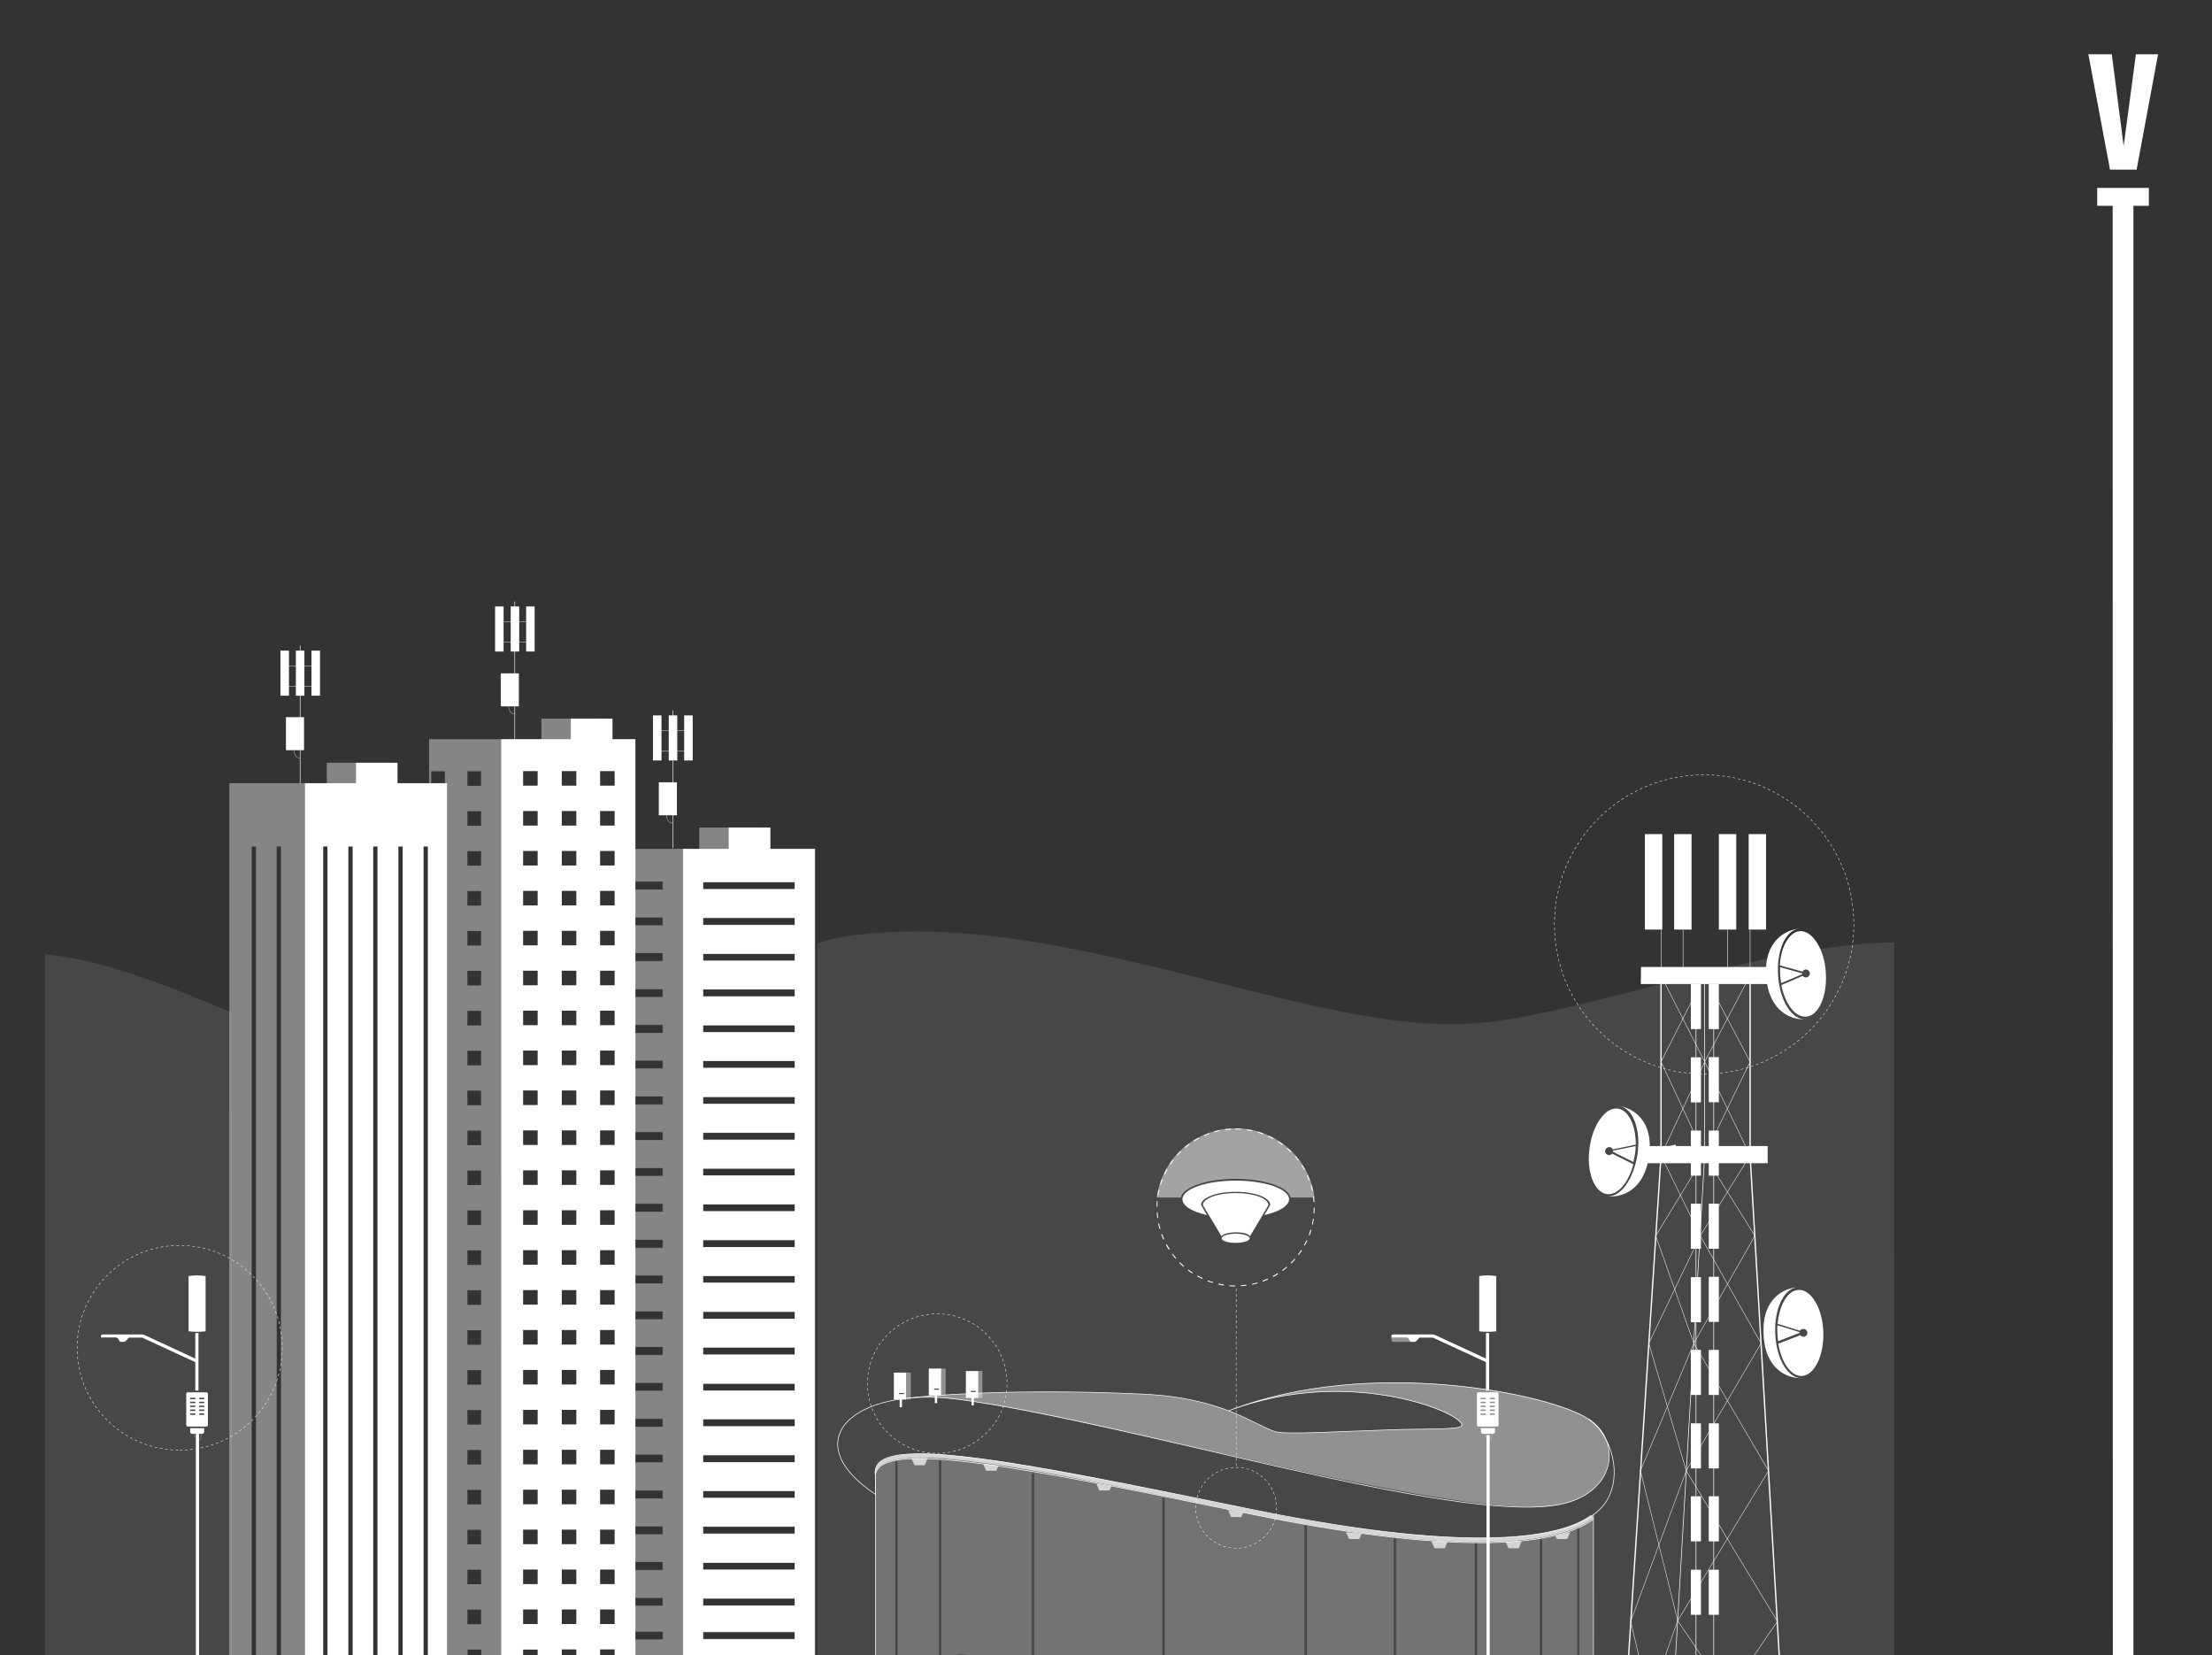 <?xml version="1.0" encoding="utf-8"?>
<!-- Generator: Adobe Illustrator 27.2.0, SVG Export Plug-In . SVG Version: 6.00 Build 0)  -->
<svg version="1.1" id="Layer_1" xmlns="http://www.w3.org/2000/svg" xmlns:xlink="http://www.w3.org/1999/xlink" x="0px" y="0px"
	 viewBox="0 0 1247 933" style="enable-background:new 0 0 1247 933;" xml:space="preserve">
<rect x="0" y="0" width="1247" height="933" fill="#333333" stroke="none"/>
<style type="text/css">
	.st0{fill:#FFFFFF;}
	.st1{clip-path:url(#SVGID_00000036943709151854242050000009791392211140776096_);}
	.st2{opacity:0.1;}
	.st3{fill:none;}
	.st4{fill:none;stroke:#FFFFFF;stroke-width:0.31;}
	.st5{fill:none;stroke:#FFFFFF;stroke-width:0.16;}
	.st6{fill:none;stroke:#FFFFFF;stroke-width:0.21;}
	.st7{opacity:0.4;}
	.st8{fill:none;stroke:#FFFFFF;stroke-width:0.37;}
	.st9{fill:none;stroke:#FFFFFF;stroke-width:0.11;}
	.st10{fill:none;stroke:#FFFFFF;stroke-width:0.25;stroke-dasharray:0,0,1.49,1.49;}
	.st11{fill:none;stroke:#FFFFFF;stroke-width:0.37;stroke-linecap:round;stroke-linejoin:round;}
	.st12{fill:none;stroke:#FFFFFF;stroke-width:0.27;}
	.st13{fill:none;stroke:#FFFFFF;stroke-width:0.74;}
	.st14{fill:none;stroke:#FFFFFF;stroke-width:0.25;stroke-linecap:round;stroke-linejoin:round;}
	.st15{opacity:0.7;}
	.st16{clip-path:url(#SVGID_00000158023704115220180810000015805792839093733254_);}
	.st17{clip-path:url(#SVGID_00000096061183493985573600000003614393287777562542_);}
	.st18{clip-path:url(#SVGID_00000038381437136054350740000017777595902438765229_);}
	.st19{clip-path:url(#SVGID_00000016073055293515617950000008806081810187233203_);}
	.st20{clip-path:url(#SVGID_00000150103582844695046730000015509379064634633357_);}
	.st21{clip-path:url(#SVGID_00000038402787997333947000000009880845852914778808_);}
	.st22{clip-path:url(#SVGID_00000178202448166542947140000011042885129643803273_);}
	.st23{clip-path:url(#SVGID_00000063611983878967884690000007684906685493522621_);}
	.st24{clip-path:url(#SVGID_00000052800463459039346880000010381178926754084780_);}
	.st25{clip-path:url(#SVGID_00000121969983082370213350000000095202057077843845_);}
	.st26{clip-path:url(#SVGID_00000145737407983361352290000015790140990134113196_);}
	.st27{opacity:0.6;}
	.st28{clip-path:url(#SVGID_00000113355305825147471700000015281183841412899494_);}
	.st29{clip-path:url(#SVGID_00000145050060419118328620000012579443087065803155_);}
	.st30{opacity:0.5;}
	.st31{clip-path:url(#SVGID_00000157291973128136912640000015079715069758146730_);}
	.st32{clip-path:url(#SVGID_00000012457717661539994980000014437972453658948753_);}
	.st33{clip-path:url(#SVGID_00000029033684452966871300000001135480579248290196_);}
	.st34{clip-path:url(#SVGID_00000083772657309622800590000013727724408400403350_);}
	.st35{clip-path:url(#SVGID_00000062164512907196395190000017971150513901224109_);}
	.st36{clip-path:url(#SVGID_00000158744476353864232840000011722279486671338660_);}
	.st37{clip-path:url(#SVGID_00000103239403741005490550000001154186367346761659_);}
	.st38{clip-path:url(#SVGID_00000163046684669193621020000007213060364513208989_);}
	.st39{clip-path:url(#SVGID_00000097492863835415635500000004653158839925836978_);}
	.st40{clip-path:url(#SVGID_00000176730125983171980780000015317922460945207208_);}
	.st41{clip-path:url(#SVGID_00000026857325360004078370000016516648756887180976_);}
	.st42{clip-path:url(#SVGID_00000042002769768948505030000017471040133971931315_);}
	.st43{clip-path:url(#SVGID_00000048462112690744001780000004512815989619526578_);}
	.st44{clip-path:url(#SVGID_00000021807323895373380210000004869308909873492105_);}
	.st45{clip-path:url(#SVGID_00000100362691413278102600000001602782683688542387_);}
	.st46{clip-path:url(#SVGID_00000056398014035718241320000016826949403722237881_);}
	.st47{clip-path:url(#SVGID_00000015323787059567836820000000820267112261002418_);}
	.st48{clip-path:url(#SVGID_00000099652542230982661170000014414716125578278568_);}
</style>
<g id="tower">
	<path id="tower-content" class="st0" d="M1191.1,933h11.6V116h8.7v-10.1h-29.1V116h8.7L1191.1,933L1191.1,933z M1204.5,95.6h-15
		l-12.2-65h13.2l6.7,51.7l6.9-51.7h12.5L1204.5,95.6L1204.5,95.6z"/>
</g>
<g id="building">
	<g>
		<defs>
			<rect id="SVGID_1_" x="-673" y="0" width="1920" height="933"/>
		</defs>
		<clipPath id="SVGID_00000031209670060155056170000006237471810385202367_">
			<use xlink:href="#SVGID_1_"  style="overflow:visible;"/>
		</clipPath>
		<g style="clip-path:url(#SVGID_00000031209670060155056170000006237471810385202367_);">
			<g class="st2">
				<path class="st0" d="M762.2,636.8c-130.6,0-191.8,37.2-301.5,48.6v249.7H130.6V626.5c-17.8-3-36.3-4.7-55.6-4.5
					c-19.3,0.1-35.6,2.9-49.5,7.5v303.7h1042.4V703.8C996.1,678.3,908.9,636.8,762.2,636.8"/>
				<path class="st0" d="M832.6,576.7c-90.6,7.9-233.8-65.7-352.9-49.4c-6.1,0.8-12.5,2.3-19,4.3V935H130.6V570.7
					c-37.1-15.7-74-30.3-105.2-32.8v395.2h1042.4V531.1C994.5,531.8,894.1,571.4,832.6,576.7"/>
				<rect x="25.5" y="524.9" class="st3" width="1042.4" height="408.2"/>
				<rect x="25.5" y="524.9" class="st3" width="1042.4" height="408.2"/>
			</g>
			<rect x="377" y="403.2" class="st0" width="4.8" height="25.4"/>
			<rect x="385.7" y="403.2" class="st0" width="4.8" height="25.4"/>
			<rect x="368.1" y="403.2" class="st0" width="4.8" height="25.4"/>
			<rect x="371.4" y="440.9" class="st0" width="10.2" height="18.6"/>
			<line class="st4" x1="379.4" y1="478" x2="379.4" y2="400.4"/>
			<path class="st5" d="M375.8,456.5c0,0-1.2,7.3,3.4,7.4"/>
			<line class="st6" x1="371" y1="423.4" x2="388.1" y2="423.4"/>
			<line class="st6" x1="371" y1="411.8" x2="388.1" y2="411.8"/>
			<g class="st7">
				<rect x="394.2" y="466.4" class="st0" width="33" height="16.4"/>
				<rect x="394.2" y="466.4" class="st3" width="33" height="16.4"/>
			</g>
			<rect x="410.8" y="466.4" class="st0" width="23.5" height="16.4"/>
			<path class="st0" d="M385.2,933.2h74.1V478.6h-74.1L385.2,933.2L385.2,933.2z M448.2,905h-52v-4.2h52V905z M448.2,923.9h-52v-4.2
				h52V923.9z M448.2,884.8h-52v-4.2h52V884.8z M448.2,864.5h-52v-4.2h52V864.5z M448.2,844.3h-52v-4.2h52V844.3z M448.2,824.2h-52
				V820h52V824.2z M448.2,804h-52v-4.3h52V804z M448.2,783.9h-52v-4.2h52V783.9z M448.2,763.6h-52v-4.3h52V763.6z M448.2,743.4h-52
				v-4.2h52V743.4z M448.2,723.1h-52V719h52V723.1z M448.2,703h-52v-4.2h52V703z M448.2,682.8h-52v-4.2h52V682.8z M448.2,662.6h-52
				v-4.2h52V662.6z M448.2,642.5h-52v-4.2h52V642.5z M448.2,622.3h-52v-4.2h52V622.3z M448.2,602h-52v-4.2h52V602z M448.2,581.9h-52
				v-4.2h52V581.9z M448.2,561.7h-52v-4.2h52V561.7z M448.2,541.6h-52v-4.2h52V541.6z M448.2,521.4h-52v-4.2h52V521.4z M448.2,501.2
				h-52v-4.2h52V501.2z"/>
			<path class="st8" d="M385.2,933.2h74.1V478.6h-74.1L385.2,933.2L385.2,933.2z M448.2,905h-52v-4.2h52V905z M448.2,923.9h-52v-4.2
				h52V923.9z M448.2,884.8h-52v-4.2h52V884.8z M448.2,864.5h-52v-4.2h52V864.5z M448.2,844.4h-52v-4.2h52V844.4z M448.2,824.2h-52
				V820h52V824.2z M448.2,804h-52v-4.3h52V804z M448.2,783.9h-52v-4.2h52V783.9z M448.2,763.6h-52v-4.3h52V763.6z M448.2,743.4h-52
				v-4.2h52V743.4z M448.2,723.1h-52V719h52V723.1z M448.2,703h-52v-4.2h52V703z M448.2,682.8h-52v-4.2h52V682.8z M448.2,662.7h-52
				v-4.2h52V662.7z M448.2,642.5h-52v-4.2h52V642.5z M448.2,622.3h-52v-4.2h52V622.3z M448.2,602h-52v-4.2h52V602z M448.2,581.9h-52
				v-4.2h52V581.9z M448.2,561.7h-52v-4.2h52V561.7z M448.2,541.6h-52v-4.2h52V541.6z M448.2,521.4h-52v-4.2h52V521.4z M448.2,501.3
				h-52v-4.2h52V501.3z"/>
			<g class="st7">
				<path class="st0" d="M348,919.4h25.7v4.8H348V919.4z M348,900.4h25.7v4.8H348V900.4z M348,880.2h25.7v4.8H348V880.2z M348,860.1
					h25.7v4.8H348V860.1z M348,839.9h25.7v4.8H348V839.9z M348,819.6h25.7v4.8H348V819.6z M348,799.5h25.7v4.8H348V799.5z
					 M348,779.2h25.7v4.8H348V779.2z M348,759h25.7v4.8H348V759z M348,738.9h25.7v4.8H348V738.9z M348,718.7h25.7v4.8H348V718.7z
					 M348,698.6h25.7v4.8H348V698.6z M348,678.3h25.7v4.8H348V678.3z M348,658.1h25.7v4.8H348V658.1z M348,637.9h25.7v4.8H348V637.9
					z M348,617.8h25.7v4.8H348V617.8z M348,597.6h25.7v4.8H348V597.6z M348,577.5h25.7v4.8H348V577.5z M348,557.3h25.7v4.8H348
					V557.3z M348,537h25.7v4.8H348V537z M348,516.9h25.7v4.8H348V516.9z M348,496.7h25.7v4.8H348V496.7z M347.2,933.2h38V478.6h-38
					V933.2z"/>
				<path class="st8" d="M347.2,933.2h38V478.6h-38V933.2z M373.6,905.2H348v-4.8h25.7V905.2z M373.6,924.2H348v-4.8h25.7V924.2z
					 M373.6,885H348v-4.8h25.7V885z M373.6,864.9H348v-4.8h25.7V864.9z M373.6,844.7H348v-4.8h25.7V844.7z M373.6,824.4H348v-4.8
					h25.7V824.4z M373.6,804.3H348v-4.8h25.7V804.3z M373.6,784H348v-4.8h25.7V784z M373.6,763.8H348V759h25.7V763.8z M373.6,743.7
					H348v-4.8h25.7V743.7z M373.6,723.5H348v-4.8h25.7V723.5z M373.6,703.4H348v-4.8h25.7V703.4z M373.6,683.1H348v-4.8h25.7V683.1z
					 M373.6,662.9H348v-4.8h25.7V662.9z M373.6,642.7H348v-4.8h25.7V642.7z M373.6,622.6H348v-4.8h25.7V622.6z M373.6,602.4H348
					v-4.8h25.7V602.4z M373.6,582.3H348v-4.8h25.7V582.3z M373.6,562.1H348v-4.8h25.7V562.1z M373.6,541.8H348V537h25.7V541.8z
					 M373.6,521.7H348v-4.8h25.7V521.7z M373.6,501.5H348v-4.8h25.7V501.5z"/>
				<rect x="346.7" y="478.1" class="st3" width="39" height="455.5"/>
				<rect x="346.7" y="478.1" class="st3" width="39" height="455.5"/>
			</g>
			<path class="st0" d="M282.5,933.2h75.7V416.6h-75.7V933.2z M303.1,933.2h-8.2v-3.5h8.2V933.2z M303.1,915.3h-8.2v-8.2h8.2V915.3z
				 M303.1,892.8h-8.2v-8.2h8.2V892.8z M303.1,870.3h-8.2v-8.2h8.2V870.3z M303.1,847.8h-8.2v-8.2h8.2V847.8z M303.1,825.3h-8.2
				v-8.2h8.2V825.3z M303.1,802.8h-8.2v-8.2h8.2V802.8z M303.1,780.3h-8.2v-8.2h8.2V780.3z M303.1,757.8h-8.2v-8.2h8.2V757.8z
				 M303.1,735.3h-8.2v-8.2h8.2V735.3z M303.1,712.8h-8.2v-8.2h8.2V712.8z M303.1,690.3h-8.2v-8.2h8.2V690.3z M303.1,667.8h-8.2
				v-8.2h8.2V667.8z M303.1,645.3h-8.2v-8.2h8.2V645.3z M303.1,622.8h-8.2v-8.2h8.2V622.8z M303.1,600.3h-8.2v-8.2h8.2V600.3z
				 M303.1,577.8h-8.2v-8.2h8.2V577.8z M303.1,555.3h-8.2v-8.2h8.2V555.3z M303.1,532.8h-8.2v-8.2h8.2V532.8z M303.1,510.3h-8.2
				v-8.2h8.2V510.3z M303.1,487.8h-8.2v-8.2h8.2V487.8z M303.1,465.3h-8.2v-8.2h8.2V465.3z M303.1,442.8h-8.2v-8.2h8.2V442.8z
				 M324.9,933.1h-8.2v-3.5h8.2V933.1z M324.9,915.3h-8.2v-8.2h8.2V915.3z M324.9,892.8h-8.2v-8.2h8.2V892.8z M324.9,870.3h-8.2
				v-8.2h8.2V870.3z M324.9,847.8h-8.2v-8.2h8.2V847.8z M324.9,825.3h-8.2v-8.2h8.2V825.3z M324.9,802.8h-8.2v-8.2h8.2V802.8z
				 M324.9,780.3h-8.2v-8.2h8.2V780.3z M324.9,757.8h-8.2v-8.2h8.2V757.8z M324.9,735.3h-8.2v-8.2h8.2V735.3z M324.9,712.8h-8.2
				v-8.2h8.2V712.8z M324.9,690.3h-8.2v-8.2h8.2V690.3z M324.9,667.8h-8.2v-8.2h8.2V667.8z M324.9,645.3h-8.2v-8.2h8.2V645.3z
				 M324.9,622.8h-8.2v-8.2h8.2V622.8z M324.9,600.3h-8.2v-8.2h8.2V600.3z M324.9,577.8h-8.2v-8.2h8.2V577.8z M324.9,555.3h-8.2
				v-8.2h8.2V555.3z M324.9,532.8h-8.2v-8.2h8.2V532.8z M324.9,510.3h-8.2v-8.2h8.2V510.3z M324.9,487.8h-8.2v-8.2h8.2V487.8z
				 M324.9,465.3h-8.2v-8.2h8.2V465.3z M324.9,442.8h-8.2v-8.2h8.2V442.8z M346.5,933.1h-8.2v-3.5h8.2V933.1z M346.5,915.3h-8.2
				v-8.2h8.2V915.3z M346.5,892.8h-8.2v-8.2h8.2V892.8z M346.5,870.3h-8.2v-8.2h8.2V870.3z M346.5,847.8h-8.2v-8.2h8.2V847.8z
				 M346.5,825.3h-8.2v-8.2h8.2V825.3z M346.5,802.8h-8.2v-8.2h8.2V802.8z M346.5,780.3h-8.2v-8.2h8.2V780.3z M346.5,757.8h-8.2
				v-8.2h8.2V757.8z M346.5,735.3h-8.2v-8.2h8.2V735.3z M346.5,712.8h-8.2v-8.2h8.2V712.8z M346.5,690.3h-8.2v-8.2h8.2V690.3z
				 M346.5,667.8h-8.2v-8.2h8.2V667.8z M346.5,645.3h-8.2v-8.2h8.2V645.3z M346.5,622.8h-8.2v-8.2h8.2V622.8z M346.5,600.3h-8.2
				v-8.2h8.2V600.3z M346.5,577.8h-8.2v-8.2h8.2V577.8z M346.5,555.3h-8.2v-8.2h8.2V555.3z M346.5,532.8h-8.2v-8.2h8.2V532.8z
				 M346.5,510.3h-8.2v-8.2h8.2V510.3z M346.5,487.8h-8.2v-8.2h8.2V487.8z M346.5,465.3h-8.2v-8.2h8.2V465.3z M346.5,442.8h-8.2
				v-8.2h8.2V442.8z"/>
			<g class="st7">
				<path class="st0" d="M243.1,933.2h7.7H243.1z M263.5,933.2h7.7H263.5z M243.1,907.2h7.7v8.2h-7.7V907.2z M263.5,907.2h7.7v8.2
					h-7.7V907.2z M243.1,884.7h7.7v8.2h-7.7V884.7z M263.5,884.7h7.7v8.2h-7.7V884.7z M243.1,862.2h7.7v8.2h-7.7V862.2z
					 M263.5,862.2h7.7v8.2h-7.7V862.2z M243.1,839.7h7.7v8.2h-7.7V839.7z M263.5,839.7h7.7v8.2h-7.7V839.7z M243.1,817.2h7.7v8.2
					h-7.7V817.2z M263.5,817.2h7.7v8.2h-7.7V817.2z M243.1,794.7h7.7v8.2h-7.7V794.7z M263.5,794.7h7.7v8.2h-7.7V794.7z
					 M243.1,772.2h7.7v8.2h-7.7V772.2z M263.5,772.2h7.7v8.2h-7.7V772.2z M243.1,749.7h7.7v8.2h-7.7V749.7z M263.5,749.7h7.7v8.2
					h-7.7V749.7z M243.1,727.2h7.7v8.2h-7.7V727.2z M263.5,727.2h7.7v8.2h-7.7V727.2z M243.1,704.7h7.7v8.2h-7.7V704.7z
					 M263.5,704.7h7.7v8.2h-7.7V704.7z M243.1,682.2h7.7v8.2h-7.7V682.2z M263.5,682.2h7.7v8.2h-7.7V682.2z M243.1,659.7h7.7v8.2
					h-7.7V659.7z M263.5,659.7h7.7v8.2h-7.7V659.7z M243.1,637.2h7.7v8.2h-7.7V637.2z M263.5,637.2h7.7v8.2h-7.7V637.2z
					 M243.1,614.7h7.7v8.2h-7.7V614.7z M263.5,614.7h7.7v8.2h-7.7V614.7z M243.1,592.2h7.7v8.2h-7.7V592.2z M263.5,592.2h7.7v8.2
					h-7.7V592.2z M243.1,569.7h7.7v8.2h-7.7V569.7z M263.5,569.7h7.7v8.2h-7.7V569.7z M243.1,547.2h7.7v8.2h-7.7V547.2z
					 M263.5,547.2h7.7v8.2h-7.7V547.2z M243.1,524.7h7.7v8.2h-7.7V524.7z M263.5,524.7h7.7v8.2h-7.7V524.7z M243.1,502.2h7.7v8.2
					h-7.7V502.2z M263.5,502.2h7.7v8.2h-7.7V502.2z M243.1,479.7h7.7v8.2h-7.7V479.7z M263.5,479.7h7.7v8.2h-7.7V479.7z
					 M243.1,457.2h7.7v8.2h-7.7V457.2z M263.5,457.2h7.7v8.2h-7.7V457.2z M243.1,434.7h7.7v8.2h-7.7V434.7z M263.5,434.7h7.7v8.2
					h-7.7V434.7z M241.9,416.6v516.6h1.2v-3.5h7.7v3.5h12.8v-3.5h7.7v3.5h11.2l0.1-516.6L241.9,416.6L241.9,416.6z"/>
				<rect x="241.9" y="416.6" class="st3" width="40.7" height="516.6"/>
			</g>
			<rect x="287.9" y="341.8" class="st0" width="4.8" height="25.4"/>
			<rect x="296.6" y="341.8" class="st0" width="4.8" height="25.4"/>
			<rect x="279.1" y="341.8" class="st0" width="4.8" height="25.4"/>
			<rect x="282.3" y="379.5" class="st0" width="10.2" height="18.6"/>
			<line class="st4" x1="290.2" y1="416.6" x2="290.2" y2="339"/>
			<path class="st5" d="M286.8,395c0,0-1.2,7.3,3.4,7.4"/>
			<line class="st6" x1="282" y1="362" x2="299" y2="362"/>
			<line class="st6" x1="282" y1="350.5" x2="299" y2="350.5"/>
			<g class="st7">
				<rect x="305.2" y="405" class="st0" width="33" height="16.4"/>
				<rect x="305.2" y="405" class="st3" width="33" height="16.4"/>
			</g>
			<rect x="321.8" y="405" class="st0" width="23.5" height="16.4"/>
			<g class="st7">
				<path class="st0" d="M141.9,933.2h2.4H141.9z M156,933.2h2.4H156z M129.3,441.4v491.7h12.6V477.1h2.4v456.1H156V477.1h2.4v456.1
					h13.6V441.4H129.3L129.3,441.4z"/>
				<rect x="129.3" y="441.5" class="st3" width="42.6" height="491.7"/>
			</g>
			<path class="st0" d="M171.9,933.2h80.1V441.4h-80.1V933.2z M184.6,933.2h-2.4V477.1h2.4V933.2z M198.8,933.2h-2.4V477.1h2.4
				V933.2z M212.8,933.2h-2.4V477.1h2.4V933.2z M227,933.2h-2.4V477.1h2.4V933.2z M241.2,933.2h-2.4V477.1h2.4V933.2z"/>
			<rect x="166.8" y="366.7" class="st0" width="4.8" height="25.4"/>
			<rect x="175.6" y="366.7" class="st0" width="4.8" height="25.4"/>
			<rect x="158.1" y="366.7" class="st0" width="4.8" height="25.4"/>
			<rect x="161.2" y="404.2" class="st0" width="10.2" height="18.6"/>
			<line class="st4" x1="169.2" y1="441.5" x2="169.2" y2="363.8"/>
			<path class="st5" d="M165.8,419.9c0,0-1.2,7.3,3.4,7.4"/>
			<line class="st6" x1="161" y1="386.8" x2="177.9" y2="386.8"/>
			<line class="st6" x1="161" y1="375.2" x2="177.9" y2="375.2"/>
			<g class="st7">
				<rect x="184.2" y="429.9" class="st0" width="33" height="16.4"/>
				<rect x="184.2" y="429.9" class="st3" width="33" height="16.4"/>
			</g>
			<rect x="200.7" y="429.9" class="st0" width="23.4" height="16.4"/>
			<g>
				<path class="st9" d="M113,810.9c-0.4,0.8-0.9,0.9-1.3,0.1"/>
				<path class="st9" d="M113.6,807.2c0,1.8-0.3,3-0.5,3.8"/>
				<path class="st9" d="M109.4,806.8c0,1.4-0.3,3.8,1.2,2.9"/>
				<path class="st0" d="M115.9,750.3c0,0-2.1,0.3-4.8,0.3s-4.8-0.3-4.8-0.3v-31.1c0,0,2.3-0.4,4.8-0.4c2.3,0,4.8,0.4,4.8,0.4V750.3
					z"/>
				<path class="st0" d="M107.2,804.9h7.9v2c0,0.7-0.5,1.2-1.2,1.2h-5.5c-0.7,0-1.2-0.5-1.2-1.2L107.2,804.9z"/>
				<path class="st0" d="M116.4,784.7h-10.6c-0.4,0-0.7,0.4-0.8,0.8v17.7c0,0.4,0.4,0.8,0.8,0.8h10.6c0.4,0,0.8-0.4,0.8-0.8v-17.7
					C117.2,785,116.8,784.7,116.4,784.7 M109.8,797.4h-2.3c-0.3,0-0.4-0.1-0.4-0.4s0.1-0.4,0.4-0.4h2.3c0.3,0,0.4,0.1,0.4,0.4
					S110,797.4,109.8,797.4 M109.8,795.2h-2.3c-0.3,0-0.4-0.1-0.4-0.4s0.1-0.4,0.4-0.4h2.3c0.3,0,0.4,0.1,0.4,0.4
					S110,795.2,109.8,795.2 M109.8,793h-2.3c-0.3,0-0.4-0.1-0.4-0.4s0.1-0.4,0.4-0.4h2.3c0.3,0,0.4,0.1,0.4,0.4S110,793,109.8,793
					 M109.8,790.8h-2.3c-0.3,0-0.4-0.1-0.4-0.4s0.1-0.4,0.4-0.4h2.3c0.3,0,0.4,0.1,0.4,0.4S110,790.8,109.8,790.8 M109.8,788.6h-2.3
					c-0.3,0-0.4-0.1-0.4-0.4s0.1-0.4,0.4-0.4h2.3c0.3,0,0.4,0.1,0.4,0.4S110,788.6,109.8,788.6 M114.8,797.4h-2.2
					c-0.3,0-0.4-0.1-0.4-0.4s0.1-0.4,0.4-0.4h2.2c0.3,0,0.4,0.1,0.4,0.4S115.1,797.4,114.8,797.4 M114.8,795.2h-2.2
					c-0.3,0-0.4-0.1-0.4-0.4s0.1-0.4,0.4-0.4h2.2c0.3,0,0.4,0.1,0.4,0.4S115.1,795.2,114.8,795.2 M114.8,793h-2.2
					c-0.3,0-0.4-0.1-0.4-0.4s0.1-0.4,0.4-0.4h2.2c0.3,0,0.4,0.1,0.4,0.4S115.1,793,114.8,793 M114.8,790.8h-2.2
					c-0.3,0-0.4-0.1-0.4-0.4s0.1-0.4,0.4-0.4h2.2c0.3,0,0.4,0.1,0.4,0.4S115.1,790.8,114.8,790.8 M114.8,788.6h-2.2
					c-0.3,0-0.4-0.1-0.4-0.4s0.1-0.4,0.4-0.4h2.2c0.3,0,0.4,0.1,0.4,0.4S115.1,788.6,114.8,788.6"/>
				<rect x="110.4" y="807" class="st0" width="1.8" height="127"/>
				<path class="st0" d="M69.5,756.3c0.7,0,1.2-0.3,1.7-0.8l1.4-1.6h7.4c0.3,0,0.7,0.1,0.9,0.3l29.2,13.5v16h1.8v-32.4h-1.8v14.4
					l-28.7-13.3c-0.4-0.1-0.9-0.3-1.4-0.3H57.7c-0.4,0-0.8,0.4-0.8,0.9v0.8h8.3c0.7,0,1.4,0.4,1.7,1.2l0.7,1.2"/>
				<path class="st10" d="M101.3,817.3c31.9,0,57.8-25.8,57.8-57.7s-25.9-57.7-57.8-57.7s-57.8,25.8-57.8,57.7
					S69.3,817.3,101.3,817.3z"/>
			</g>
			<line class="st11" x1="956.1" y1="549.8" x2="956.1" y2="1004.4"/>
			<line class="st11" x1="966.1" y1="552.2" x2="966.1" y2="1004.4"/>
			<polygon class="st0" points="996.5,645.9 925.1,645.9 925,655.6 996.5,655.6 			"/>
			<polygon class="st0" points="996.5,545 925.1,545 925,554.6 996.5,554.6 			"/>
			<line class="st12" x1="986.6" y1="549.8" x2="986.6" y2="524"/>
			<polyline class="st13" points="1007.2,1004.4 986.6,651.2 986.6,549.8 			"/>
			<line class="st12" x1="948.8" y1="549.8" x2="948.8" y2="524"/>
			<line class="st12" x1="973.8" y1="549.8" x2="973.8" y2="524"/>
			<polyline class="st8" points="940.5,1003.8 961,651.2 961,549.8 			"/>
			<line class="st12" x1="936.4" y1="549.8" x2="936.4" y2="524"/>
			<polyline class="st13" points="913.5,1004.4 936.4,651.2 936.4,549.8 			"/>
			<polyline class="st14" points="940.5,1003.8 919.3,913.8 950.6,828.9 929.5,757.1 958.5,696.5 936.4,651.2 961,598.4 
				936.4,549.8 			"/>
			<polyline class="st14" points="961,549.8 936.4,598.4 961,651.2 933.4,696.5 954.9,757.1 924.8,828.9 945.8,913.4 913.5,1004.4 
							"/>
			<polyline class="st14" points="1007.2,1004.4 945.8,913.4 997,828.9 954.9,757.1 989.3,696.5 961,651.2 986.6,598.4 961,549.8 
							"/>
			<path class="st0" d="M909.3,648.8v-0.3l12.8-2.6c0,1.6-0.1,3-0.4,4.5s-0.5,3.1-0.9,4.5l-11.6-5.8
				C909.2,649,909.4,648.9,909.3,648.8"/>
			<path class="st0" d="M896.1,647c0.9-6.5,3.1-12.4,6.1-16.5c3-4.2,6.5-6.1,9.9-5.7c3.4,0.5,6.2,3.4,8.1,8.2c1.3,3.5,2,7.7,2,12.1
				l-13,2.7c-0.3-0.7-0.9-1.2-1.8-1.3c-1.2-0.1-2.3,0.8-2.5,2s0.8,2.3,2,2.5c0.8,0.1,1.4-0.3,2-0.8l11.9,6
				c-2.7,10.3-8.7,17.4-14.7,16.8h-0.3C898.6,671.8,894.3,660.3,896.1,647"/>
			<path class="st0" d="M905.6,674.2c7.7,1,21.2-2.5,24-22.6c2.9-20.2-9.2-27.2-16.8-28.2c7.7,0.9,12.4,13.3,10.3,27.3
				C920.9,664.8,913.3,675.3,905.6,674.2"/>
			<polyline class="st14" points="940.5,1003.8 1002,913.8 950.6,828.9 992.8,757.1 958.5,696.5 986.6,651.2 961,598.4 986.6,549.8 
							"/>
			<rect x="927.3" y="470.1" class="st0" width="9.8" height="53.8"/>
			<rect x="943.8" y="470.1" class="st0" width="9.8" height="53.8"/>
			<rect x="969" y="470.1" class="st0" width="9.8" height="53.8"/>
			<rect x="985.8" y="470.1" class="st0" width="9.8" height="53.8"/>
			<path class="st0" d="M1014.5,751.1v-0.3l-12.5-3.9c-0.1,1.6-0.1,3,0,4.5c0,1.6,0.3,3.1,0.4,4.5l12.1-4.7V751.1L1014.5,751.1z"/>
			<path class="st0" d="M1027.9,750.6c-0.3-6.5-1.8-12.6-4.6-17c-2.6-4.4-6-6.8-9.4-6.6c-3.4,0.1-6.5,2.7-8.7,7.3
				c-1.7,3.4-2.7,7.4-3.1,11.8l12.6,3.9c0.4-0.7,1-1,2-1c1.2,0,2.2,1,2.2,2.2s-1,2.2-2.2,2.2c-0.8,0-1.4-0.4-1.8-0.9l-12.4,4.8
				c1.7,10.4,7,18.2,13,18.2h0.3C1023,775,1028.3,764,1027.9,750.6"/>
			<path class="st0" d="M1000.8,751.6c-0.7-14.2,5.2-26,12.9-26.1c-7.7,0.3-20.5,6.1-19.5,26.4c0.8,20.3,13.9,25.1,21.6,24.8
				C1008,777.1,1001.3,765.8,1000.8,751.6"/>
			<path class="st0" d="M1016,548.9v-0.3l-12.5-3.5c0,1.6,0,3,0.1,4.5s0.3,3.1,0.5,4.5l12-5.1C1016,549.1,1016,549,1016,548.9"/>
			<path class="st0" d="M1029.3,548.1c-0.4-6.5-2.2-12.5-5.1-16.9c-2.7-4.3-6.1-6.6-9.5-6.4s-6.4,3-8.6,7.5
				c-1.6,3.4-2.5,7.4-2.7,11.8l12.8,3.5c0.4-0.7,1-1.2,1.8-1.2c1.2,0,2.2,0.9,2.3,2.2c0,1.2-0.9,2.2-2.2,2.3c-0.8,0-1.4-0.4-1.8-0.9
				l-12.1,5.2c2.1,10.4,7.6,17.9,13.5,17.8h0.3C1025.2,572.7,1030.2,561.4,1029.3,548.1"/>
			<path class="st0" d="M1002.4,549.9c-1-14.2,4.4-26.1,12.1-26.5c-7.7,0.5-20.3,6.8-18.8,26.9c1.4,20.3,14.7,24.7,22.4,24.2
				C1010.3,575.1,1003.3,564,1002.4,549.9"/>
			<path class="st0" d="M931.9,648v-0.3l12.8-2.6c0,1.6-0.1,3-0.4,4.5s-0.5,3.1-0.9,4.5l-11.6-5.8
				C931.7,648.2,931.9,648.1,931.9,648"/>
			<rect x="953.2" y="719.8" class="st0" width="5.7" height="25.4"/>
			<rect x="953.2" y="760.8" class="st0" width="5.7" height="25.4"/>
			<rect x="953.2" y="637.2" class="st0" width="5.7" height="25.4"/>
			<rect x="953.2" y="678.4" class="st0" width="5.7" height="25.4"/>
			<rect x="953.2" y="554.6" class="st0" width="5.7" height="25.4"/>
			<rect x="953.2" y="595.9" class="st0" width="5.7" height="25.4"/>
			<rect x="953.2" y="802.2" class="st0" width="5.7" height="25.4"/>
			<rect x="953.2" y="843.3" class="st0" width="5.7" height="25.4"/>
			<rect x="953.2" y="884.7" class="st0" width="5.7" height="25.4"/>
			<rect x="963.3" y="719.6" class="st0" width="5.7" height="25.4"/>
			<rect x="963.3" y="760.8" class="st0" width="5.7" height="25.4"/>
			<rect x="963.3" y="637.2" class="st0" width="5.7" height="25.4"/>
			<rect x="963.3" y="678.4" class="st0" width="5.7" height="25.4"/>
			<rect x="963.3" y="554.6" class="st0" width="5.7" height="25.4"/>
			<rect x="963.3" y="595.8" class="st0" width="5.7" height="25.4"/>
			<rect x="963.3" y="802.2" class="st0" width="5.7" height="25.4"/>
			<rect x="963.3" y="843.3" class="st0" width="5.7" height="25.4"/>
			<rect x="963.3" y="884.7" class="st0" width="5.7" height="25.4"/>
			<path class="st10" d="M960.7,605.3c46.6,0,84.4-37.7,84.4-84.3s-37.8-84.3-84.4-84.3s-84.4,37.7-84.4,84.3S914,605.3,960.7,605.3
				z"/>
			<g>
				<g class="st7">
					<path class="st0" d="M895.6,799.7c19.5,13.4,14.7,42.1-16.7,48.4c-61.1,12.1-323-69.2-367.5-60c0,0,49.4-6.1,132.5-2.3
						c45.6,2.1,62.3,17.2,75,21.2c5.3,1.7,35.7-0.1,62.8-1c21.5-0.8,40.9,0,42.2-2.3c3.5-6-61.9-34.8-131.3-8.5
						C772.5,764,875.4,785.7,895.6,799.7"/>
					<rect x="511.5" y="779.2" class="st3" width="395.7" height="70.1"/>
					<rect x="511.5" y="779.2" class="st3" width="395.7" height="70.1"/>
				</g>
				<polyline class="st11" points="635,933.3 898.3,933.3 898.3,853.8 				"/>
				<polyline class="st11" points="493.6,829.7 493.6,933.3 512,933.3 				"/>
				<path class="st8" d="M895.6,799.7c11.1,7.5,18.8,27.6,11.6,43.4c-11.5,26-74.5,33.7-202.1,7.5c-129.3-26.5-211.6-43-211.6-21.1
					v12.7c-46.4-31.1-10.4-61,46.5-53.6c96,12.6,280,70.6,338.8,59.4C910.3,842.1,915.2,813.1,895.6,799.7L895.6,799.7z"/>
				<path class="st8" d="M898.4,856.2c-23.2,17.1-85,19.3-193.3-2.9c-129.3-26.5-211.6-43-211.6-21.1"/>
				<g class="st15">
					<g>
						<defs>
							<rect id="SVGID_00000090257193511777313300000000311483886125547159_" x="493" y="819.4" width="405.6" height="49.8"/>
						</defs>
						<clipPath id="SVGID_00000117646489612443987940000009072426710249410441_">
							<use xlink:href="#SVGID_00000090257193511777313300000000311483886125547159_"  style="overflow:visible;"/>
						</clipPath>
						<g style="clip-path:url(#SVGID_00000117646489612443987940000009072426710249410441_);">
							<path class="st0" d="M493,830.8c0-8.2,9.2-11.7,28.2-11.4l1.7,0c0.3,0,0.6,0,0.8,0l1.7,0.1c0.3,0,0.6,0,0.9,0l1.8,0.1
								c0.9,0.1,1.8,0.1,2.8,0.2l1.9,0.1l2,0.2c0.3,0,0.7,0.1,1,0.1l2,0.2c0.3,0,0.7,0.1,1,0.1l2.1,0.2l2.2,0.2l2.2,0.2l2.3,0.3
								l2.3,0.3l3,0.4l2.8,0.4l2.8,0.4l3.8,0.5l2.9,0.4l3,0.5l4.1,0.6l4.2,0.7l4.4,0.7l4.5,0.8l4.8,0.8l3.7,0.7l3.8,0.7l6.7,1.2
								l7.1,1.3l6,1.2l8,1.6l6.8,1.3l9,1.8l13.7,2.8l17.3,3.5l26.9,5.5l5.3,1.1c101.1,20.7,166.6,21.1,191.7,3.7l0.8-0.5l1.4,1.9
								c-25.2,18.5-91.5,18.3-194.3-2.7l-25.2-5.2l-18-3.7l-14.2-2.9l-9.4-1.9l-10.5-2.1l-8.1-1.6l-6.1-1.2l-7.2-1.4l-4.1-0.8
								l-5.3-1l-5-0.9l-4.8-0.8l-3.5-0.6l-4.5-0.8l-4.3-0.7l-3.1-0.5l-2-0.3l-3-0.5l-2.9-0.4l-2.9-0.4l-2.8-0.4l-3.8-0.5l-3.9-0.5
								l-2.2-0.3l-2.2-0.3l-2.1-0.2l-2.1-0.2l-2-0.2l-2-0.2l-1.9-0.2l-1.9-0.2c-0.3,0-0.6,0-0.9-0.1l-1.8-0.1l-1.8-0.1
								c-0.3,0-0.6,0-0.9,0l-1.7-0.1c-0.3,0-0.6,0-0.8,0l-1.6-0.1l-1.6,0l-1.5,0c-3,0-5.8,0-8.2,0.2l-1.2,0.1l-1.2,0.1
								c-9.7,1-14.6,3.4-16.1,7.6l-0.5,1L493,830.8L493,830.8z"/>
						</g>
					</g>
					<rect x="493" y="819.4" class="st3" width="405.6" height="49.8"/>
				</g>
				<path class="st11" d="M511.5,788c0,0,49.4-6.1,132.5-2.3c45.6,2.1,62.3,17.2,75,21.2c5.3,1.7,35.7-0.1,62.8-1
					c21.5-0.8,40.9,0,42.2-2.3c3.5-6-61.9-34.8-131.3-8.5c79.8-31,182.7-9.2,202.9,4.8c4.7,3.2,8,7.3,9.8,11.7"/>
				<path class="st9" d="M840.6,810.9c-0.4,0.8-0.9,0.9-1.3,0.1"/>
				<path class="st9" d="M841.2,807.2c0,1.8-0.3,3-0.5,3.8"/>
				<path class="st9" d="M837,806.8c0,1.4-0.3,3.8,1.2,2.9"/>
				<path class="st0" d="M843.5,750.3c0,0-2.1,0.3-4.8,0.3s-4.8-0.3-4.8-0.3v-31.1c0,0,2.3-0.4,4.8-0.4c2.3,0,4.8,0.4,4.8,0.4V750.3
					z"/>
				<path class="st0" d="M834.8,804.9h8v2c0,0.7-0.5,1.2-1.2,1.2h-5.5c-0.7,0-1.2-0.5-1.2-1.2L834.8,804.9L834.8,804.9z"/>
				<path class="st0" d="M844,784.7h-10.6c-0.4,0-0.7,0.4-0.8,0.8v17.7c0,0.4,0.4,0.8,0.8,0.8H844c0.4,0,0.8-0.4,0.8-0.8v-17.7
					C844.8,785,844.4,784.7,844,784.7 M837.4,797.4H835c-0.3,0-0.4-0.1-0.4-0.4s0.1-0.4,0.4-0.4h2.3c0.3,0,0.4,0.1,0.4,0.4
					S837.6,797.4,837.4,797.4 M837.4,795.2H835c-0.3,0-0.4-0.1-0.4-0.4s0.1-0.4,0.4-0.4h2.3c0.3,0,0.4,0.1,0.4,0.4
					S837.6,795.2,837.4,795.2 M837.4,793H835c-0.3,0-0.4-0.1-0.4-0.4s0.1-0.4,0.4-0.4h2.3c0.3,0,0.4,0.1,0.4,0.4
					S837.6,793,837.4,793 M837.4,790.8H835c-0.3,0-0.4-0.1-0.4-0.4s0.1-0.4,0.4-0.4h2.3c0.3,0,0.4,0.1,0.4,0.4
					S837.6,790.8,837.4,790.8 M837.4,788.6H835c-0.3,0-0.4-0.1-0.4-0.4s0.1-0.4,0.4-0.4h2.3c0.3,0,0.4,0.1,0.4,0.4
					S837.6,788.6,837.4,788.6 M842.4,797.4h-2.2c-0.3,0-0.4-0.1-0.4-0.4s0.1-0.4,0.4-0.4h2.2c0.3,0,0.4,0.1,0.4,0.4
					S842.7,797.4,842.4,797.4 M842.4,795.2h-2.2c-0.3,0-0.4-0.1-0.4-0.4s0.1-0.4,0.4-0.4h2.2c0.3,0,0.4,0.1,0.4,0.4
					S842.7,795.2,842.4,795.2 M842.4,793h-2.2c-0.3,0-0.4-0.1-0.4-0.4s0.1-0.4,0.4-0.4h2.2c0.3,0,0.4,0.1,0.4,0.4
					S842.7,793,842.4,793 M842.4,790.8h-2.2c-0.3,0-0.4-0.1-0.4-0.4s0.1-0.4,0.4-0.4h2.2c0.3,0,0.4,0.1,0.4,0.4
					S842.7,790.8,842.4,790.8 M842.4,788.6h-2.2c-0.3,0-0.4-0.1-0.4-0.4s0.1-0.4,0.4-0.4h2.2c0.3,0,0.4,0.1,0.4,0.4
					S842.7,788.6,842.4,788.6"/>
				<g class="st7">
					<g>
						<defs>
							<rect id="SVGID_00000109733606774014959470000002590188080827297684_" x="784.5" y="753.6" width="11.1" height="2.7"/>
						</defs>
						<clipPath id="SVGID_00000173867224716086480550000009984616008464371647_">
							<use xlink:href="#SVGID_00000109733606774014959470000002590188080827297684_"  style="overflow:visible;"/>
						</clipPath>
						<g style="clip-path:url(#SVGID_00000173867224716086480550000009984616008464371647_);">
							<g>
								<defs>
									<rect id="SVGID_00000060012984824074531430000004162616658905616776_" x="784.5" y="753.6" width="11.1" height="2.7"/>
								</defs>
								<clipPath id="SVGID_00000086660367203499647910000011751877914105005714_">
									<use xlink:href="#SVGID_00000060012984824074531430000004162616658905616776_"  style="overflow:visible;"/>
								</clipPath>
								<g style="clip-path:url(#SVGID_00000086660367203499647910000011751877914105005714_);">
									<path class="st0" d="M792.9,753.6l-8.5,0.1v1.6c0,0.5,0.5,1,1,1h10l-0.7-1.4C794.6,754.1,793.6,753.6,792.9,753.6"/>
								</g>
							</g>
						</g>
					</g>
				</g>
				<rect x="838" y="808.8" class="st0" width="1.8" height="195.2"/>
				<path class="st0" d="M797.1,756.3c0.7,0,1.2-0.3,1.7-0.8l1.4-1.6h7.4c0.3,0,0.7,0.1,0.9,0.3l29.2,13.5v16h1.8v-32.4h-1.8v14.4
					l-28.7-13.3c-0.4-0.1-0.9-0.3-1.4-0.3h-22.4c-0.4,0-0.8,0.4-0.8,0.9v0.8h8.3c0.7,0,1.4,0.4,1.7,1.2l0.7,1.2"/>
				<line class="st10" x1="696.9" y1="726.3" x2="696.9" y2="827.7"/>
				<ellipse class="st10" cx="696.9" cy="849.8" rx="22.8" ry="22.8"/>
				<path class="st10" d="M528.4,819.1c21.7,0,39.3-17.6,39.3-39.3s-17.6-39.3-39.3-39.3s-39.4,17.6-39.4,39.3
					S506.7,819.1,528.4,819.1z"/>
				<g class="st7">
					<g>
						<defs>
							<rect id="SVGID_00000143612969501455344530000014225834745566063532_" x="551.3" y="772.7" width="2.5" height="15.2"/>
						</defs>
						<clipPath id="SVGID_00000080173464475097899190000000103389097009572234_">
							<use xlink:href="#SVGID_00000143612969501455344530000014225834745566063532_"  style="overflow:visible;"/>
						</clipPath>
						<g style="clip-path:url(#SVGID_00000080173464475097899190000000103389097009572234_);">
							<g>
								<defs>
									<rect id="SVGID_00000063625590834184757990000006284534037593547439_" x="551.3" y="772.7" width="2.5" height="15.2"/>
								</defs>
								<clipPath id="SVGID_00000114786086587905990560000011878097109979317183_">
									<use xlink:href="#SVGID_00000063625590834184757990000006284534037593547439_"  style="overflow:visible;"/>
								</clipPath>
								<g style="clip-path:url(#SVGID_00000114786086587905990560000011878097109979317183_);">
									<rect x="551.3" y="772.7" class="st0" width="2.5" height="15.2"/>
								</g>
							</g>
						</g>
					</g>
				</g>
				<rect x="547.7" y="786.5" class="st0" width="1.3" height="5.6"/>
				<path class="st0" d="M544.5,787.9h7v-15.2h-7V787.9z M549.9,784.5h-2.5c-0.1,0-0.3-0.1-0.3-0.3s0.1-0.3,0.3-0.3h2.5
					c0.1,0,0.3,0.1,0.3,0.3S550,784.5,549.9,784.5"/>
				<g class="st7">
					<g>
						<defs>
							<rect id="SVGID_00000071546592736182701110000006604955135100567982_" x="530.6" y="771.3" width="2.5" height="15.2"/>
						</defs>
						<clipPath id="SVGID_00000060708646357201789780000013248329079677648549_">
							<use xlink:href="#SVGID_00000071546592736182701110000006604955135100567982_"  style="overflow:visible;"/>
						</clipPath>
						<g style="clip-path:url(#SVGID_00000060708646357201789780000013248329079677648549_);">
							<g>
								<defs>
									<rect id="SVGID_00000165202520157511618180000007201655461183196333_" x="530.6" y="771.3" width="2.5" height="15.2"/>
								</defs>
								<clipPath id="SVGID_00000051361150680406984110000015259711194564246446_">
									<use xlink:href="#SVGID_00000165202520157511618180000007201655461183196333_"  style="overflow:visible;"/>
								</clipPath>
								<g style="clip-path:url(#SVGID_00000051361150680406984110000015259711194564246446_);">
									<rect x="530.6" y="771.3" class="st0" width="2.5" height="15.2"/>
								</g>
							</g>
						</g>
					</g>
				</g>
				<rect x="527" y="785.2" class="st0" width="1.3" height="5.6"/>
				<path class="st0" d="M523.6,786.5h7v-15.2h-7V786.5z M529.1,783.2h-2.3c-0.1,0-0.3-0.1-0.3-0.3s0.1-0.3,0.3-0.3h2.3
					c0.1,0,0.3,0.1,0.3,0.3S529.2,783.2,529.1,783.2"/>
				<g class="st7">
					<g>
						<defs>
							<rect id="SVGID_00000114763765908568898460000008570162377520378802_" x="511" y="773.6" width="2.5" height="15.2"/>
						</defs>
						<clipPath id="SVGID_00000101799771550331349690000004122813998242301089_">
							<use xlink:href="#SVGID_00000114763765908568898460000008570162377520378802_"  style="overflow:visible;"/>
						</clipPath>
						<g style="clip-path:url(#SVGID_00000101799771550331349690000004122813998242301089_);">
							<g>
								<defs>
									<rect id="SVGID_00000145740318287232425190000017127108214289183677_" x="511" y="773.6" width="2.5" height="15.2"/>
								</defs>
								<clipPath id="SVGID_00000048460045249762558430000005740356040459085708_">
									<use xlink:href="#SVGID_00000145740318287232425190000017127108214289183677_"  style="overflow:visible;"/>
								</clipPath>
								<g style="clip-path:url(#SVGID_00000048460045249762558430000005740356040459085708_);">
									<rect x="511" y="773.6" class="st0" width="2.5" height="15.2"/>
								</g>
							</g>
						</g>
					</g>
				</g>
				<rect x="507.2" y="787.5" class="st0" width="1.3" height="5.6"/>
				<path class="st0" d="M503.9,788.8h7v-15.2h-7V788.8z M509.4,785.7H507c-0.1,0-0.3-0.1-0.3-0.3s0.1-0.3,0.3-0.3h2.4
					c0.1,0,0.3,0.1,0.3,0.3S509.5,785.7,509.4,785.7"/>
				<g class="st7">
					<g>
						<defs>
							<rect id="SVGID_00000060728334327847011460000013911281258506994869_" x="493.4" y="819.3" width="405" height="114"/>
						</defs>
						<clipPath id="SVGID_00000110446505985104245910000005717703651624078262_">
							<use xlink:href="#SVGID_00000060728334327847011460000013911281258506994869_"  style="overflow:visible;"/>
						</clipPath>
						<g style="clip-path:url(#SVGID_00000110446505985104245910000005717703651624078262_);">
							<g>
								<defs>
									<rect id="SVGID_00000031198644487376685930000002437452925503766709_" x="493.4" y="819.3" width="405" height="114"/>
								</defs>
								<clipPath id="SVGID_00000158013493040059746590000003618985356212028802_">
									<use xlink:href="#SVGID_00000031198644487376685930000002437452925503766709_"  style="overflow:visible;"/>
								</clipPath>
								<g style="clip-path:url(#SVGID_00000158013493040059746590000003618985356212028802_);">
									<g class="st27">
										<g>
											<defs>
												<rect id="SVGID_00000092451051539065126750000002486885288937507249_" x="493.4" y="819.3" width="405" height="114"/>
											</defs>
											<clipPath id="SVGID_00000183962402800789993460000007612921971420528001_">
												<use xlink:href="#SVGID_00000092451051539065126750000002486885288937507249_"  style="overflow:visible;"/>
											</clipPath>
											<g style="clip-path:url(#SVGID_00000183962402800789993460000007612921971420528001_);">
												<g>
													<defs>
														
															<rect id="SVGID_00000087383866250957479640000014894861846785827501_" x="493.4" y="819.3" width="405" height="114"/>
													</defs>
													<clipPath id="SVGID_00000003824094374307640060000010730814673959141551_">
														<use xlink:href="#SVGID_00000087383866250957479640000014894861846785827501_"  style="overflow:visible;"/>
													</clipPath>
													<g style="clip-path:url(#SVGID_00000003824094374307640060000010730814673959141551_);">
														<path class="st0" d="M705,850.7c-129.1-27-211.6-43-211.6-21.1v103.7h11.3V823.4h1.3v109.9h6
															c9.8-0.1,15.6-0.1,17.3-0.1V823h1.3v110l8.1,0.3c0-1.6,9-0.3,10.3-0.3h25.3l7.4,0.3v-103h1.3V933
															c1,0,25.2,0.1,72.3,0.3v-89h1.3v89h78.8v-73.7h1.3v73.7h49v-66.5h1.3v66.5h44.4v-63.7h1.3v63.7h35.4v-66.2h1.3v66.2
															h19.7v-72.6h1.3v72.6h7.7l0.1-40.5V854C869,873.3,790.9,868.7,705,850.7"/>
													</g>
												</g>
											</g>
										</g>
									</g>
								</g>
							</g>
						</g>
					</g>
				</g>
				<path class="st0" d="M699.7,636.1l0,0.5c-1-0.1-2.1-0.1-3.2-0.1V636C697.6,636,698.7,636.1,699.7,636.1 M706,637l-0.1,0.5
					c-1-0.2-2.1-0.4-3.1-0.5l0.1-0.5C703.9,636.6,705,636.8,706,637 M712.2,638.8l-0.2,0.5c-1-0.4-2-0.7-3-1l0.2-0.5
					C710.2,638.1,711.2,638.5,712.2,638.8 M718,641.5l-0.3,0.5c-0.9-0.5-1.9-1-2.8-1.4l0.2-0.5C716.1,640.5,717,641,718,641.5
					 M723.3,645l-0.3,0.4c-0.8-0.6-1.7-1.2-2.6-1.8l0.3-0.4C721.6,643.7,722.5,644.3,723.3,645 M728.1,649.1l-0.4,0.4
					c-0.7-0.7-1.5-1.5-2.3-2.1l0.3-0.4C726.6,647.6,727.4,648.3,728.1,649.1 M732.3,653.9l-0.4,0.3c-0.6-0.8-1.3-1.7-2-2.5l0.4-0.3
					C731,652.2,731.7,653.1,732.3,653.9 M735.8,659.3l-0.5,0.2c-0.5-0.9-1-1.8-1.6-2.7l0.4-0.3C734.7,657.5,735.3,658.4,735.8,659.3
					 M738.4,665.2l-0.5,0.2c-0.4-1-0.8-2-1.2-2.9l0.5-0.2C737.6,663.2,738,664.2,738.4,665.2 M740.2,671.1l-0.5,0.1
					c-0.2-1-0.5-2-0.8-3l0.5-0.2C739.7,669.1,739.9,670.1,740.2,671.1 M741,677.5l-0.5,0c-0.1-1-0.2-2.1-0.3-3.1l0.5-0.1
					C740.9,675.3,741,676.4,741,677.5 M741,683.8l-0.5,0c0.1-1,0.1-2.1,0.1-3.1h0.5C741.1,681.7,741.1,682.8,741,683.8 M740.1,690.1
					l-0.5-0.1c0.2-1,0.4-2,0.6-3.1l0.5,0.1C740.5,688,740.3,689.1,740.1,690.1 M738.3,696.2l-0.5-0.2c0.4-1,0.7-2,1-3l0.5,0.2
					C739,694.2,738.7,695.2,738.3,696.2 M735.6,702l-0.5-0.2c0.5-0.9,1-1.8,1.4-2.8l0.5,0.2C736.6,700.1,736.1,701.1,735.6,702
					 M732.1,707.4l-0.4-0.3c0.6-0.8,1.2-1.7,1.8-2.6l0.5,0.3C733.4,705.7,732.8,706.5,732.1,707.4 M728,712.1l-0.4-0.4
					c0.8-0.7,1.5-1.5,2.2-2.3l0.4,0.3C729.5,710.6,728.7,711.4,728,712.1 M723.1,716.3l-0.3-0.4c0.8-0.6,1.7-1.3,2.5-2l0.3,0.4
					C724.8,715,724,715.7,723.1,716.3 M717.7,719.7l-0.2-0.5c0.9-0.5,1.8-1,2.7-1.6l0.3,0.5C719.6,718.7,718.7,719.2,717.7,719.7
					 M711.9,722.3l-0.2-0.5c1-0.4,2-0.8,2.9-1.2l0.2,0.5C713.8,721.6,712.9,722,711.9,722.3 M705.9,724.1l-0.1-0.5
					c1-0.2,2-0.5,3-0.8l0.2,0.5C707.9,723.6,706.9,723.8,705.9,724.1 M699.5,724.9l0-0.5c1-0.1,2.1-0.2,3.1-0.3l0.1,0.5
					C701.6,724.7,700.6,724.8,699.5,724.9 M693.1,724.9l0-0.5c1,0.1,2.1,0.1,3.2,0.1v0.5C695.3,725,694.2,725,693.1,724.9
					 M686.8,723.9l0.1-0.5c1,0.2,2.1,0.4,3.1,0.6l-0.1,0.5C688.9,724.4,687.9,724.2,686.8,723.9 M680.7,722.1l0.2-0.5
					c1,0.4,2,0.7,3,1l-0.2,0.5C682.7,722.8,681.7,722.5,680.7,722.1 M674.9,719.4l0.3-0.5c0.9,0.5,1.8,1,2.8,1.4l-0.2,0.5
					C676.8,720.4,675.9,719.9,674.9,719.4 M669.6,715.9l0.3-0.4c0.8,0.6,1.7,1.2,2.6,1.8l-0.3,0.4
					C671.3,717.2,670.4,716.6,669.6,715.9 M664.8,711.8l0.4-0.4c0.7,0.7,1.5,1.5,2.3,2.2l-0.3,0.4
					C666.3,713.3,665.6,712.5,664.8,711.8 M660.7,706.9l0.4-0.3c0.6,0.8,1.3,1.7,2,2.5l-0.4,0.3C662,708.6,661.3,707.8,660.7,706.9
					 M657.3,701.5l0.5-0.2c0.5,0.9,1,1.8,1.6,2.7l-0.5,0.3C658.3,703.4,657.7,702.5,657.3,701.5 M654.6,695.7l0.5-0.2
					c0.4,1,0.8,2,1.2,2.9l-0.5,0.2C655.4,697.6,655,696.6,654.6,695.7 M652.9,689.6l0.5-0.1c0.2,1,0.5,2,0.8,3l-0.5,0.2
					C653.4,691.7,653.1,690.7,652.9,689.6 M652.1,683.3l0.5,0c0.1,1,0.2,2.1,0.3,3.1l-0.5,0.1C652.3,685.4,652.2,684.4,652.1,683.3
					 M652.1,677l0.5,0c-0.1,1-0.1,2.1-0.1,3.1H652C652,679.1,652.1,678,652.1,677 M653.1,670.7l0.5,0.1c-0.2,1-0.4,2-0.6,3.1
					l-0.5-0.1C652.7,672.7,652.9,671.7,653.1,670.7 M655,664.6l0.5,0.2c-0.4,1-0.7,2-1,3l-0.5-0.2
					C654.2,666.5,654.6,665.5,655,664.6 M657.7,658.8l0.5,0.3c-0.5,0.9-1,1.8-1.4,2.8l-0.5-0.2C656.7,660.7,657.1,659.7,657.7,658.8
					 M661.2,653.5l0.4,0.3c-0.6,0.8-1.2,1.7-1.8,2.6l-0.4-0.3C659.9,655.2,660.5,654.3,661.2,653.5 M665.4,648.7l0.4,0.4
					c-0.8,0.7-1.5,1.5-2.2,2.3l-0.4-0.3C663.9,650.3,664.6,649.5,665.4,648.7 M670.3,644.6l0.3,0.4c-0.8,0.6-1.7,1.3-2.5,2l-0.3-0.4
					C668.6,645.9,669.4,645.2,670.3,644.6 M675.7,641.2l0.2,0.5c-0.9,0.5-1.8,1-2.7,1.6l-0.3-0.5
					C673.8,642.2,674.7,641.7,675.7,641.2 M681.6,638.6l0.2,0.5c-1,0.3-2,0.7-2.9,1.2l-0.2-0.5C679.6,639.4,680.6,639,681.6,638.6
					 M687.6,636.9l0.1,0.5c-1,0.2-2,0.5-3.1,0.7l-0.1-0.5C685.5,637.4,686.6,637.2,687.6,636.9 M693.9,636.1l0,0.5
					c-1,0.1-2.1,0.2-3.1,0.3l-0.1-0.5C691.8,636.3,692.9,636.2,693.9,636.1"/>
				<g class="st30">
					<g>
						<defs>
							<rect id="SVGID_00000114775341162400743260000008221687795995996330_" x="652.2" y="635.9" width="89" height="39"/>
						</defs>
						<clipPath id="SVGID_00000080891928912521011890000000983184883897838252_">
							<use xlink:href="#SVGID_00000114775341162400743260000008221687795995996330_"  style="overflow:visible;"/>
						</clipPath>
						<g style="clip-path:url(#SVGID_00000080891928912521011890000000983184883897838252_);">
							<g>
								<defs>
									<rect id="SVGID_00000012468914577592923840000013382450087378624417_" x="652.2" y="635.9" width="89" height="39"/>
								</defs>
								<clipPath id="SVGID_00000005986339412856970590000001613574905678812323_">
									<use xlink:href="#SVGID_00000012468914577592923840000013382450087378624417_"  style="overflow:visible;"/>
								</clipPath>
								<g style="clip-path:url(#SVGID_00000005986339412856970590000001613574905678812323_);">
									<path class="st0" d="M696.6,635.9c22.8,0,41.6,17,44.5,39h-13.5c-1.4-5.9-14.8-10.5-31-10.5s-29.6,4.6-31,10.5h-13.5
										C655,652.9,673.8,635.9,696.6,635.9"/>
								</g>
							</g>
						</g>
					</g>
				</g>
				<path class="st0" d="M696.6,665.4c16.6,0,30.1,4.7,30.1,10.5c0,3.7-5.5,7-13.9,8.9c1-1.7,2.1-3.6,3.3-5.7
					c0-4.1-8.7-7.4-19.5-7.4s-19.5,3.3-19.5,7.4c1.2,2.1,2.3,4,3.3,5.7c-8.3-1.9-13.8-5.1-13.8-8.9
					C666.6,670.1,680,665.4,696.6,665.4"/>
				<path class="st0" d="M696.6,695.3c4.4,0,7.9,1.2,7.9,2.6s-3.5,2.6-7.9,2.6s-7.9-1.2-7.9-2.6S692.3,695.3,696.6,695.3"/>
				<path class="st0" d="M688.6,696.7c2.6-2.9,14.2-2.9,16.1,0c0,0,3.5-5.8,10.4-17.5c0-3.8-8.3-6.8-18.5-6.8s-18.5,3-18.5,6.8
					C685.1,690.9,688.6,696.7,688.6,696.7"/>
				<g class="st15">
					<g>
						<defs>
							<rect id="SVGID_00000030467954627189753680000002727085386037074615_" x="513.8" y="821.8" width="9.1" height="3.9"/>
						</defs>
						<clipPath id="SVGID_00000064335787743153546180000011794410289826603394_">
							<use xlink:href="#SVGID_00000030467954627189753680000002727085386037074615_"  style="overflow:visible;"/>
						</clipPath>
						<g style="clip-path:url(#SVGID_00000064335787743153546180000011794410289826603394_);">
							<g>
								<defs>
									<rect id="SVGID_00000109729775040052596080000010134701792450473370_" x="513.8" y="821.8" width="9.1" height="3.9"/>
								</defs>
								<clipPath id="SVGID_00000098927699013049229030000014328036989870771598_">
									<use xlink:href="#SVGID_00000109729775040052596080000010134701792450473370_"  style="overflow:visible;"/>
								</clipPath>
								<g style="clip-path:url(#SVGID_00000098927699013049229030000014328036989870771598_);">
									<polygon class="st0" points="513.8,821.8 523,821.8 521.3,825.8 515.5,825.8 									"/>
								</g>
							</g>
						</g>
					</g>
				</g>
				<g class="st15">
					<g>
						<defs>
							<rect id="SVGID_00000160191940836592496840000008353678109254785165_" x="618.1" y="836.2" width="8.5" height="3.9"/>
						</defs>
						<clipPath id="SVGID_00000023262755841922376620000015651199629016499133_">
							<use xlink:href="#SVGID_00000160191940836592496840000008353678109254785165_"  style="overflow:visible;"/>
						</clipPath>
						<g style="clip-path:url(#SVGID_00000023262755841922376620000015651199629016499133_);">
							<g>
								<defs>
									<rect id="SVGID_00000056410722390084587820000011191006851066492599_" x="618.1" y="836.2" width="8.5" height="3.9"/>
								</defs>
								<clipPath id="SVGID_00000085931210056407587520000009245374866563810722_">
									<use xlink:href="#SVGID_00000056410722390084587820000011191006851066492599_"  style="overflow:visible;"/>
								</clipPath>
								<g style="clip-path:url(#SVGID_00000085931210056407587520000009245374866563810722_);">
									<polygon class="st0" points="618.1,836.2 626.6,837.6 625.5,840 619.7,840 									"/>
								</g>
							</g>
						</g>
					</g>
				</g>
				<g class="st15">
					<g>
						<defs>
							<rect id="SVGID_00000028292137757243015930000002355269735833520316_" x="692.3" y="851.1" width="8.5" height="3.9"/>
						</defs>
						<clipPath id="SVGID_00000115487572005186563740000012943645549405064097_">
							<use xlink:href="#SVGID_00000028292137757243015930000002355269735833520316_"  style="overflow:visible;"/>
						</clipPath>
						<g style="clip-path:url(#SVGID_00000115487572005186563740000012943645549405064097_);">
							<g>
								<defs>
									<rect id="SVGID_00000036944279550049115150000001351898413775069342_" x="692.3" y="851.1" width="8.5" height="3.9"/>
								</defs>
								<clipPath id="SVGID_00000104694932383938921380000017974597872149912729_">
									<use xlink:href="#SVGID_00000036944279550049115150000001351898413775069342_"  style="overflow:visible;"/>
								</clipPath>
								<g style="clip-path:url(#SVGID_00000104694932383938921380000017974597872149912729_);">
									<polygon class="st0" points="692.3,851.1 700.8,852.5 700.8,852.6 699.8,855 694,855 									"/>
								</g>
							</g>
						</g>
					</g>
				</g>
				<g class="st15">
					<g>
						<defs>
							<rect id="SVGID_00000062190327219796552650000017076701806904350887_" x="758.8" y="863.5" width="8.8" height="3.9"/>
						</defs>
						<clipPath id="SVGID_00000137824321940807075730000015044308589289539458_">
							<use xlink:href="#SVGID_00000062190327219796552650000017076701806904350887_"  style="overflow:visible;"/>
						</clipPath>
						<g style="clip-path:url(#SVGID_00000137824321940807075730000015044308589289539458_);">
							<g>
								<defs>
									<rect id="SVGID_00000136403945553947593920000001449621638644526755_" x="758.8" y="863.5" width="8.8" height="3.9"/>
								</defs>
								<clipPath id="SVGID_00000063619228935413878210000011230482525394616970_">
									<use xlink:href="#SVGID_00000136403945553947593920000001449621638644526755_"  style="overflow:visible;"/>
								</clipPath>
								<g style="clip-path:url(#SVGID_00000063619228935413878210000011230482525394616970_);">
									<polygon class="st0" points="758.8,863.5 767.6,864.3 766.3,867.4 760.5,867.4 									"/>
								</g>
							</g>
						</g>
					</g>
				</g>
				<g class="st15">
					<g>
						<defs>
							<rect id="SVGID_00000123440164441458427890000005057132280316503188_" x="807" y="868.7" width="9.1" height="3.9"/>
						</defs>
						<clipPath id="SVGID_00000095337077460091364090000013755563168490179228_">
							<use xlink:href="#SVGID_00000123440164441458427890000005057132280316503188_"  style="overflow:visible;"/>
						</clipPath>
						<g style="clip-path:url(#SVGID_00000095337077460091364090000013755563168490179228_);">
							<g>
								<defs>
									<rect id="SVGID_00000142864353981522664440000014728586400982626947_" x="807" y="868.7" width="9.1" height="3.9"/>
								</defs>
								<clipPath id="SVGID_00000114068611595905575540000013802382804677266354_">
									<use xlink:href="#SVGID_00000142864353981522664440000014728586400982626947_"  style="overflow:visible;"/>
								</clipPath>
								<g style="clip-path:url(#SVGID_00000114068611595905575540000013802382804677266354_);">
									<polygon class="st0" points="807,868.7 816.1,868.7 814.5,872.6 808.7,872.6 									"/>
								</g>
							</g>
						</g>
					</g>
				</g>
				<g class="st15">
					<g>
						<defs>
							<rect id="SVGID_00000020361812423434196580000009406685605016454296_" x="848.7" y="868.7" width="9.1" height="3.9"/>
						</defs>
						<clipPath id="SVGID_00000016762216140040119710000015179651928826884512_">
							<use xlink:href="#SVGID_00000020361812423434196580000009406685605016454296_"  style="overflow:visible;"/>
						</clipPath>
						<g style="clip-path:url(#SVGID_00000016762216140040119710000015179651928826884512_);">
							<g>
								<defs>
									<rect id="SVGID_00000052812811120174365970000016350550326896276376_" x="848.7" y="868.7" width="9.1" height="3.9"/>
								</defs>
								<clipPath id="SVGID_00000145037281183180592670000015910362507659376788_">
									<use xlink:href="#SVGID_00000052812811120174365970000016350550326896276376_"  style="overflow:visible;"/>
								</clipPath>
								<g style="clip-path:url(#SVGID_00000145037281183180592670000015910362507659376788_);">
									<polygon class="st0" points="848.7,868.7 857.8,868.7 856.2,872.6 850.4,872.6 									"/>
								</g>
							</g>
						</g>
					</g>
				</g>
				<g class="st15">
					<g>
						<defs>
							<rect id="SVGID_00000127015862678004042330000005211684518437673609_" x="876.9" y="863.5" width="8.3" height="3.9"/>
						</defs>
						<clipPath id="SVGID_00000155868593798121738780000003523886126680308660_">
							<use xlink:href="#SVGID_00000127015862678004042330000005211684518437673609_"  style="overflow:visible;"/>
						</clipPath>
						<g style="clip-path:url(#SVGID_00000155868593798121738780000003523886126680308660_);">
							<g>
								<defs>
									<rect id="SVGID_00000011735179689291743310000014885103431142717828_" x="876.9" y="863.5" width="8.3" height="3.9"/>
								</defs>
								<clipPath id="SVGID_00000032616802313749545200000010592742939182570652_">
									<use xlink:href="#SVGID_00000011735179689291743310000014885103431142717828_"  style="overflow:visible;"/>
								</clipPath>
								<g style="clip-path:url(#SVGID_00000032616802313749545200000010592742939182570652_);">
									<polygon class="st0" points="876.9,865.4 885.2,863.5 883.5,867.4 877.7,867.4 876.9,865.4 									"/>
								</g>
							</g>
						</g>
					</g>
				</g>
				<g class="st15">
					<g>
						<defs>
							<rect id="SVGID_00000044147079521929375300000003111407273864087968_" x="554.2" y="825" width="8.7" height="3.9"/>
						</defs>
						<clipPath id="SVGID_00000036252415913283136250000003304808909756610495_">
							<use xlink:href="#SVGID_00000044147079521929375300000003111407273864087968_"  style="overflow:visible;"/>
						</clipPath>
						<g style="clip-path:url(#SVGID_00000036252415913283136250000003304808909756610495_);">
							<g>
								<defs>
									<rect id="SVGID_00000166639430278032913830000002880083627387749002_" x="554.2" y="825" width="8.7" height="3.9"/>
								</defs>
								<clipPath id="SVGID_00000181081797701001114870000018402260343671945877_">
									<use xlink:href="#SVGID_00000166639430278032913830000002880083627387749002_"  style="overflow:visible;"/>
								</clipPath>
								<g style="clip-path:url(#SVGID_00000181081797701001114870000018402260343671945877_);">
									<polygon class="st0" points="554.2,825 562.9,826 562.7,826.5 561.7,828.9 555.9,828.9 									"/>
								</g>
							</g>
						</g>
					</g>
				</g>
			</g>
			<rect x="-673" y="0" class="st3" width="1920" height="922"/>
		</g>
	</g>
</g>
</svg>
